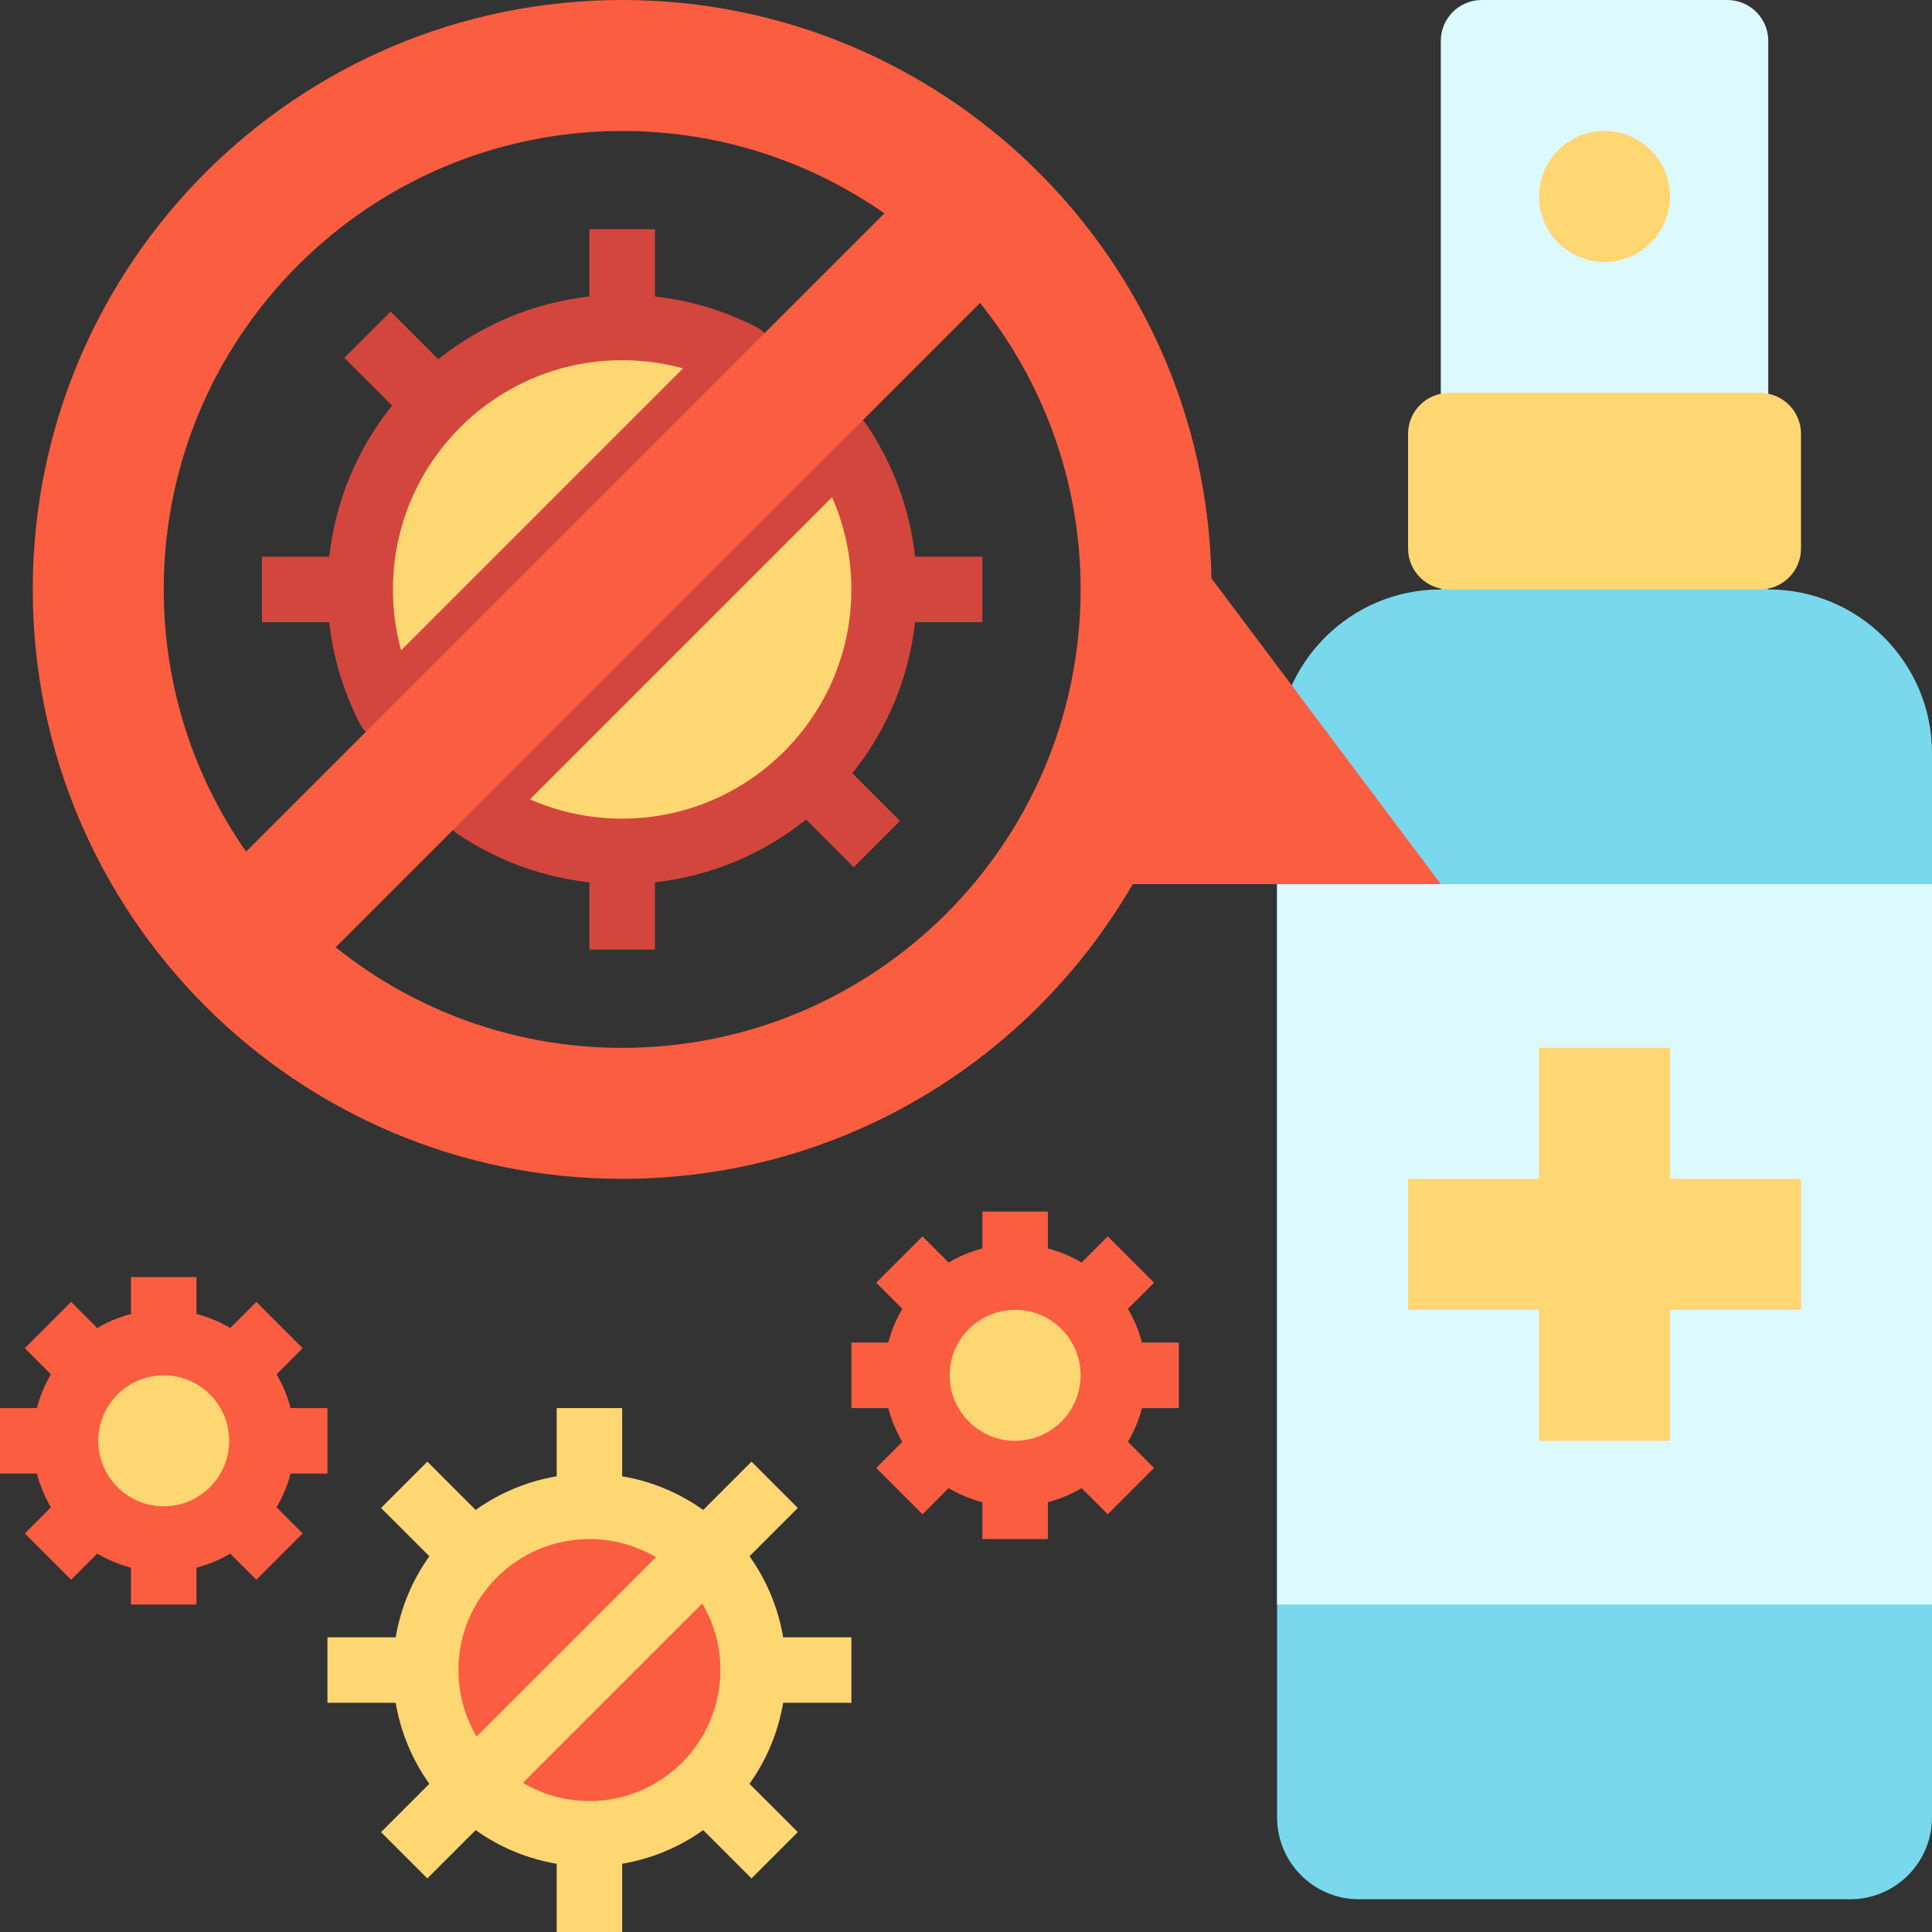 <?xml version="1.0" encoding="UTF-8"?><svg xmlns="http://www.w3.org/2000/svg" xmlns:xlink="http://www.w3.org/1999/xlink" height="472.0" preserveAspectRatio="xMidYMid meet" version="1.0" viewBox="16.0 24.0 472.0 472.0" width="472.0" zoomAndPan="magnify"><rect x="16.0" y="24.0" width="472.0" height="472.0" fill="#333333" stroke="none"/><g><g id="change1_1"><path d="M 468 488 L 348 488 C 336.953 488 328 479.047 328 468 L 328 208 C 328 185.906 345.91 168 368 168 L 376 160 L 440 160 L 448 168 C 470.09 168 488 185.906 488 208 L 488 468 C 488 479.047 479.047 488 468 488" fill="#79d8eb"/></g><g id="change2_1"><path d="M 328 240 L 488 240 L 488 416 L 328 416 L 328 240" fill="#dcf9fe"/></g><g id="change2_2"><path d="M 448 128 L 368 128 L 368 34 C 368 28.477 372.477 24 378 24 L 438 24 C 443.523 24 448 28.477 448 34 L 448 128" fill="#dcf9fe"/></g><g id="change3_1"><path d="M 446 168 L 370 168 C 364.477 168 360 163.523 360 158 L 360 130 C 360 124.477 364.477 120 370 120 L 446 120 C 451.523 120 456 124.477 456 130 L 456 158 C 456 163.523 451.523 168 446 168" fill="#fed672"/></g><g id="change3_2"><path d="M 456 312 L 424 312 L 424 280 L 392 280 L 392 312 L 360 312 L 360 344 L 392 344 L 392 376 L 424 376 L 424 344 L 456 344 L 456 312" fill="#fed672"/></g><g id="change3_3"><path d="M 424 72 C 424 80.836 416.836 88 408 88 C 399.164 88 392 80.836 392 72 C 392 63.164 399.164 56 408 56 C 416.836 56 424 63.164 424 72" fill="#fed672"/></g><g id="change4_1"><path d="M 120 432 C 120 454.094 137.91 472 160 472 C 182.09 472 200 454.094 200 432 C 200 409.906 182.09 392 160 392 C 137.91 392 120 409.906 120 432" fill="#fa5d3f"/></g><g id="change3_4"><path d="M 160 464 C 154.074 464 148.52 462.383 143.754 459.562 L 187.562 415.754 C 190.379 420.52 192 426.074 192 432 C 192 449.645 177.645 464 160 464 Z M 160 400 C 165.926 400 171.48 401.617 176.246 404.438 L 132.438 448.246 C 129.621 443.48 128 437.926 128 432 C 128 414.355 142.355 400 160 400 Z M 224 440 L 224 424 L 207.332 424 C 206.105 416.719 203.234 409.984 199.109 404.203 L 210.91 392.402 L 199.598 381.09 L 187.797 392.891 C 182.016 388.766 175.281 385.895 168 384.668 L 168 368 L 152 368 L 152 384.668 C 144.719 385.895 137.984 388.766 132.203 392.891 L 120.402 381.09 L 109.09 392.402 L 120.891 404.203 C 116.766 409.984 113.895 416.719 112.668 424 L 96 424 L 96 440 L 112.668 440 C 113.895 447.281 116.766 454.016 120.891 459.797 L 109.09 471.598 L 120.402 482.91 L 132.203 471.109 C 137.984 475.234 144.719 478.105 152 479.332 L 152 496 L 168 496 L 168 479.332 C 175.281 478.105 182.016 475.234 187.797 471.109 L 199.598 482.91 L 210.91 471.598 L 199.109 459.797 C 203.234 454.016 206.105 447.281 207.332 440 L 224 440" fill="#fed672"/></g><g id="change3_5"><path d="M 80 376 C 80 389.254 69.254 400 56 400 C 42.746 400 32 389.254 32 376 C 32 362.746 42.746 352 56 352 C 69.254 352 80 362.746 80 376" fill="#fed672"/></g><g id="change4_2"><path d="M 56 392 C 47.176 392 40 384.82 40 376 C 40 367.18 47.176 360 56 360 C 64.824 360 72 367.18 72 376 C 72 384.82 64.824 392 56 392 Z M 96 384 L 96 368 L 86.988 368 C 86.23 365.066 85.066 362.297 83.562 359.754 L 89.941 353.371 L 78.629 342.059 L 72.246 348.438 C 69.703 346.934 66.93 345.77 64 345.012 L 64 336 L 48 336 L 48 345.012 C 45.07 345.77 42.297 346.934 39.754 348.438 L 33.371 342.059 L 22.059 353.371 L 28.438 359.754 C 26.934 362.297 25.77 365.066 25.012 368 L 16 368 L 16 384 L 25.012 384 C 25.77 386.934 26.934 389.703 28.438 392.246 L 22.059 398.629 L 33.371 409.941 L 39.754 403.562 C 42.297 405.066 45.07 406.23 48 406.988 L 48 416 L 64 416 L 64 406.988 C 66.93 406.23 69.703 405.066 72.246 403.562 L 78.629 409.941 L 89.941 398.629 L 83.562 392.246 C 85.066 389.703 86.23 386.934 86.988 384 L 96 384" fill="#fa5d3f"/></g><g id="change3_6"><path d="M 288 360 C 288 373.254 277.254 384 264 384 C 250.746 384 240 373.254 240 360 C 240 346.746 250.746 336 264 336 C 277.254 336 288 346.746 288 360" fill="#fed672"/></g><g id="change4_3"><path d="M 264 376 C 255.18 376 248 368.82 248 360 C 248 351.18 255.18 344 264 344 C 272.82 344 280 351.18 280 360 C 280 368.82 272.82 376 264 376 Z M 294.988 352 C 294.23 349.066 293.066 346.297 291.562 343.754 L 297.941 337.371 L 286.629 326.059 L 280.246 332.438 C 277.703 330.934 274.934 329.77 272 329.012 L 272 320 L 256 320 L 256 329.012 C 253.066 329.77 250.297 330.934 247.754 332.438 L 241.371 326.059 L 230.059 337.371 L 236.438 343.754 C 234.934 346.297 233.77 349.066 233.012 352 L 224 352 L 224 368 L 233.012 368 C 233.77 370.934 234.934 373.703 236.438 376.246 L 230.059 382.629 L 241.371 393.941 L 247.754 387.562 C 250.297 389.066 253.066 390.23 256 390.988 L 256 400 L 272 400 L 272 390.988 C 274.934 390.23 277.703 389.066 280.246 387.562 L 286.629 393.941 L 297.941 382.629 L 291.562 376.246 C 293.066 373.703 294.23 370.934 294.988 368 L 304 368 L 304 352 L 294.988 352" fill="#fa5d3f"/></g><g id="change3_7"><path d="M 197.152 111.031 C 188.41 106.547 178.504 104 168 104 C 132.652 104 104 132.652 104 168 C 104 178.504 106.547 188.406 111.031 197.152 L 197.152 111.031" fill="#fed672"/></g><g id="change3_8"><path d="M 132.312 221.133 C 142.508 227.992 154.785 232 168 232 C 203.348 232 232 203.348 232 168 C 232 154.785 227.992 142.508 221.129 132.312 L 132.312 221.133" fill="#fed672"/></g><g id="change5_1"><path d="M 113.996 182.875 C 112.668 178.07 112 173.098 112 168 C 112 137.121 137.121 112 168 112 C 173.098 112 178.07 112.668 182.875 113.996 Z M 205.059 109.789 C 204.66 107.266 203.082 105.082 200.805 103.914 C 192.961 99.891 184.645 97.387 176 96.438 L 176 80 L 160 80 L 160 96.441 C 146.133 97.98 133.441 103.477 123.082 111.77 L 111.43 100.117 L 100.117 111.434 L 111.77 123.082 C 103.477 133.441 97.98 146.133 96.441 160 L 80 160 L 80 176 L 96.434 176 C 97.387 184.645 99.891 192.961 103.914 200.805 C 105.082 203.078 107.266 204.66 109.789 205.059 C 110.203 205.121 110.621 205.152 111.031 205.152 C 113.137 205.152 115.176 204.324 116.688 202.812 L 202.812 116.688 C 204.617 114.883 205.453 112.316 205.059 109.789" fill="#d3463d"/></g><g id="change5_2"><path d="M 168 224 C 160.168 224 152.523 222.387 145.473 219.285 L 219.285 145.473 C 222.387 152.523 224 160.164 224 168 C 224 198.879 198.879 224 168 224 Z M 256 176 L 256 160 L 239.559 160 C 238.285 148.5 234.273 137.516 227.766 127.844 C 226.434 125.859 224.281 124.578 221.902 124.348 C 219.52 124.125 217.164 124.965 215.473 126.652 L 126.656 215.473 C 124.965 217.164 124.117 219.523 124.348 221.902 C 124.578 224.281 125.863 226.434 127.844 227.77 C 137.516 234.273 148.5 238.285 160 239.559 L 160 256 L 176 256 L 176 239.559 C 189.867 238.02 202.559 232.523 212.918 224.23 L 224.57 235.883 L 235.883 224.566 L 224.23 212.918 C 232.523 202.559 238.02 189.867 239.559 176 L 256 176" fill="#d3463d"/></g><g id="change4_4"><path d="M 168 280 C 141.516 280 117.184 270.801 98.008 255.434 L 255.434 98.008 C 270.801 117.184 280 141.516 280 168 C 280 229.855 229.855 280 168 280 Z M 56 168 C 56 106.145 106.145 56 168 56 C 191.824 56 213.906 63.445 232.062 76.125 L 76.125 232.062 C 63.445 213.906 56 191.824 56 168 Z M 311.965 165.285 C 310.52 87.012 246.621 24 168 24 C 88.473 24 24 88.473 24 168 C 24 247.527 88.473 312 168 312 C 221.301 312 267.832 283.039 292.73 240 L 368 240 L 311.965 165.285" fill="#fa5d3f"/></g></g></svg>